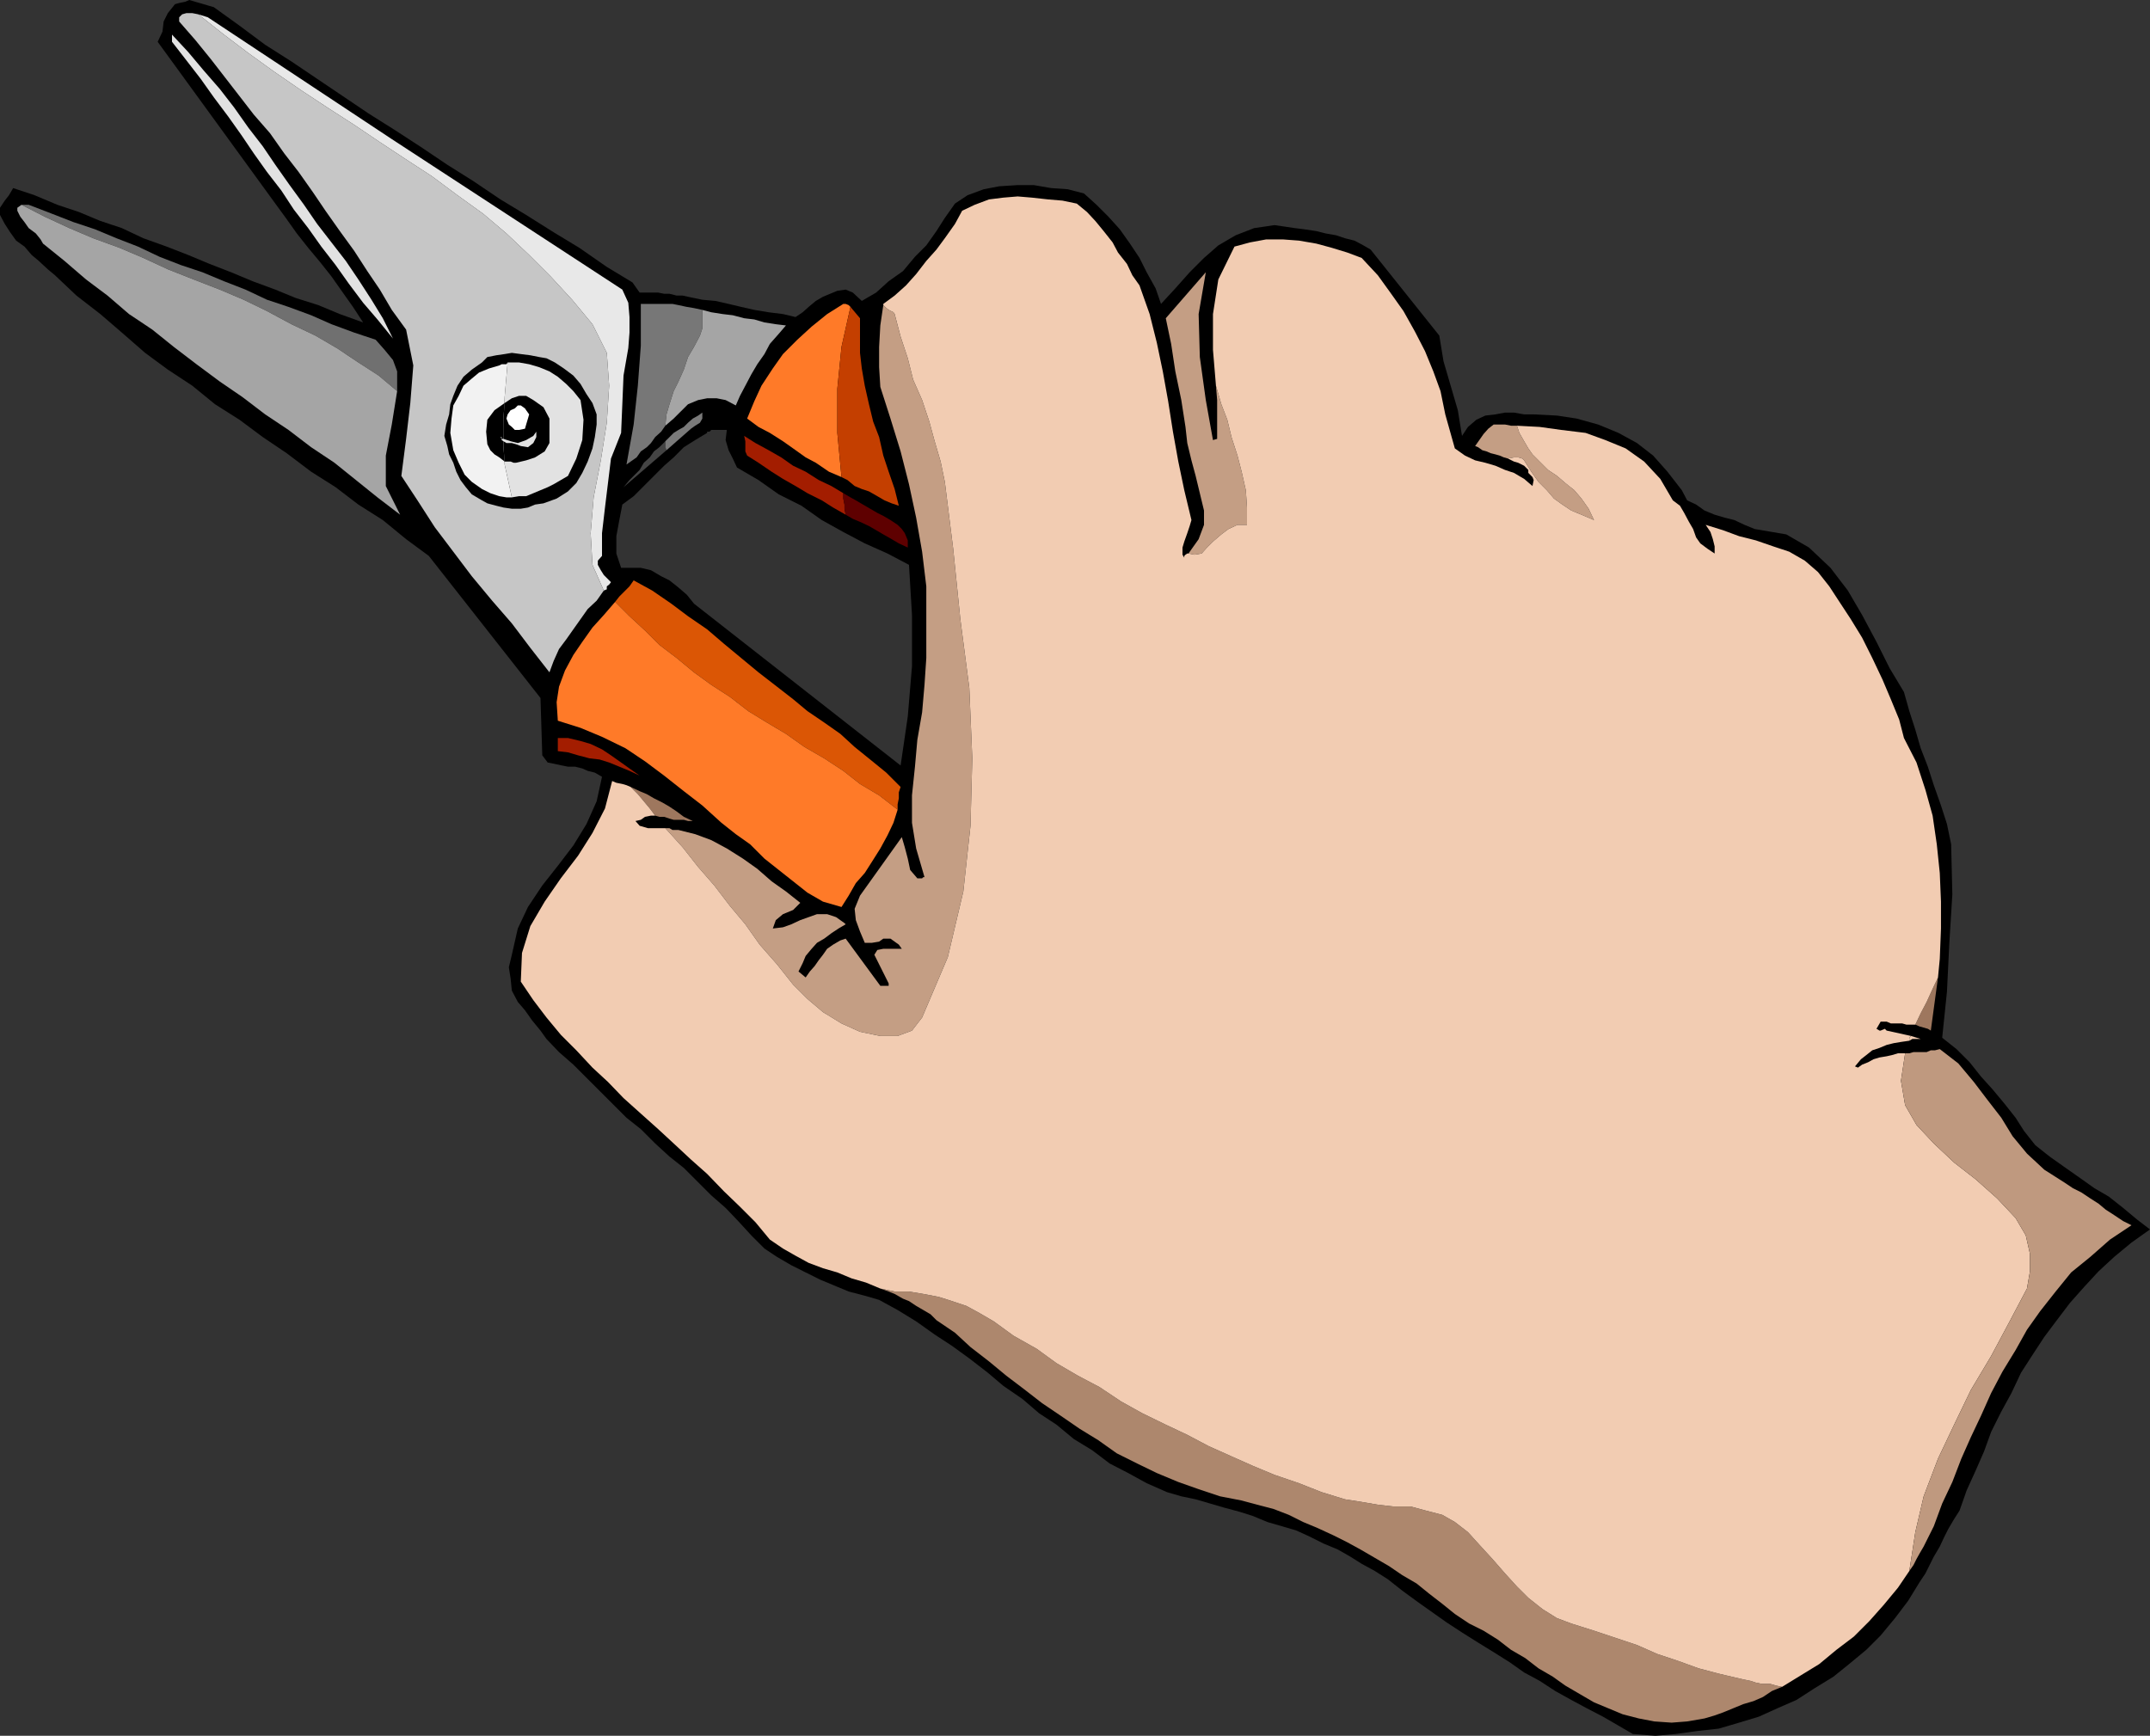 <svg xmlns="http://www.w3.org/2000/svg" width="360" height="290.699"><rect width="100%" height="100%" fill="#333333" stroke="none"/><path d="m340.8 191.797-1.898-2.399-1.402-2.199-1.898-2.402-2-2.399-1.899-2.101-1.902-2.399-2.2-2.199-2.398-1.902.797-7.7.402-8.199.5-8.101-.199-8.399L326 138l-1-3.102-1.2-3.398-1-3.102-1.198-3.101-.899-3.098-1-3.101-.902-3.2-2.399-4-2.199-4.398-2.402-4.5-2.399-4.102-2.902-3.8-3.598-3.399-3.8-2.199-5.301-.902-1.7-.7-1.699-.8-1.601-.399-1.7-.5-1.699-.699-1.402-1-1.5-.703-.898-1.7L279.203 79l-2.402-2.703-2.7-2.098L271 72.5l-3.398-1.402-3.602-1-3.297-.5-3.902-.2h-1.598l-1.703-.3H252l-1.598.3-1.699.2-1.5.699-1.402 1.203-1 1.5-.7-4.3-1.199-4.102-1.199-4.098-.703-4.3-11.5-14.403-1.2-.7-1.5-.8-1.597-.399-1.5-.5-1.703-.3-1.598-.399-2-.3-1.601-.2-3.399-.5-3.402.5-3.098 1.2L204 41.097l-2.398 2.101-2.399 2.399-2.402 2.699-2.399 2.601-.902-2.601-1.5-2.7-1.2-2.398-1.597-2.402-1.703-2.399-1.898-2.101-2-2-2.102-1.899-2.7-.699-2.8-.199-2.898-.5h-2.7l-3.101.2-2.598.5-2.703 1-2.098 1.398-1.699 2.402-1.402 2.2-1.7 2.398L153.204 43l-2 2.398-2.402 1.7L146.703 49l-2.402 1.398L142.8 49l-1.2-.5-1.398.2-1.203.5-1.2.5-1.198.698-1.2 1-1 .899-1.199.8-2.101-.5-2.399-.3-2.402-.399-2.2-.5-2.101-.5-2.2-.5-2.198-.199-2.399-.5.5 5.801.7 5.7.8 5.8 1.2 5.5v-.203h.398l.3-.297h2.602l-.203 1.7.5 1.698.703 1.399.7 1.5L127 80.398l3.402 2.399 3.801 1.902 3.399 2.399 3.601 2L144.801 91l3.8 1.7 3.602 1.898.5 8.402v8.598L152 120l-1.2 8.2-34.597-27.102-1.203-1.5-1.398-1.2-1.5-1.199-1.399-.699-1.703-1-1.7-.402H104l-.797-2.399v-2.902l.5-2.7.5-2.597 1.899-1.402 3.398-3.399L111.203 78l1.598-1.402 1.699-1.7 1.902-1.199 2-1.199-1.199-5.5-.8-5.8-.7-5.7-.5-5.8-.902-.2h-1l-1.2-.3h-.898l-1-.2h-3.101l-1.2-1.703-4.3-2.598L97 41.5l-4.297-2.602L88.102 36 83.8 33.398l-4.598-3.101-4.3-2.7-4.301-2.898-4.301-2.8L61.703 19l-4.3-2.902-4.301-2.899-4.301-2.902L44.402 7.5l-4.3-3.203L35.8 1.199 35.1 1l-1-.3-.699-.2-.699-.203-1-.297L31 .297 30 .5l-.7.2-1.198 1.5-.7 1.398-.199 1.699-.8 1.703 19.699 27.098L48 36.699l1.703 2.399 1.899 2.402 2 2.398 1.898 2.399L57.402 49l1.7 2.398L60.8 54l-3.899-1.402-3.601-1.5-3.801-1.2-3.398-1.398-3.801-1.402-3.598-1.5-3.601-1.399-3.602-1.5-3.598-1.402L24 39.898 20.402 38.2 16.801 37l-3.598-1.5-3.601-1.203L5.8 32.699 2.203 31.5 1.5 32.7l-.7.898-.8 1.199V36l.8 1.5.903 1.398 1 1.399 1.399 1L5.3 42.699l1.199 1L8 45.098l1.203 1 3.598 3.402 4 3.098 3.601 3.101 3.899 3.399 3.8 2.8 4.102 2.7L36 67.699l4.102 2.598L44 73.199l4 2.7L52.102 79l4.101 2.598L60 84.5l4.102 2.598L68 90.297l3.8 2.8 18.7 23.801.3 9.602.903 1.2 1 .198 1.399.301 1 .2H96.3l1.199.3.902.399 1.2.3 1.199.7-.899 4.101L98.203 138 96 141.598 93.402 145l-2.601 3.297-2.399 3.601-1.699 3.602-1 4.398-.5 2.102.297 1.898.203 2 1 1.899 1.2 1.402 1.199 1.7 1.398 1.699 1 1.402 2.102 2.2L96 178.296l8.902 8.902 2.399 1.899 2.402 2.402 2.399 2.2 2.398 1.898 4.602 4.601 2.398 2.098 2.102 2.203 2.199 2.398 2.199 2.2 2.102 1.402 2.398 1.398 2.402 1.2 2.399 1.199 2.402 1 2.399 1 2.699.703 2.402.7 3.098 1.698 3.101 1.899 3.098 2.203 2.902 1.898 2.899 2.102 3.101 2.398 2.598 2.2 3.203 2.199 2.797 2.402 2.902 1.899 2.899 2.402 3.101 1.898 2.899 2.2 3.101 1.601 3.098 1.7 3.402 1.5 2.399.699 2.402.5 2.399.699 2.398.703 2.602.7 2.199.698 2.402 1 4.797 1.399 2.203 1 2.399 1.203 2.398 1 2.102 1.2 1.898 1.198 2.203 1.2 2.2 1.402 2.398 1.898 2.601 1.899 2.399 1.703 2.402 1.7 2.598 1.698 2.699 1.7 2.602 1.601 2.699 1.7 2.402 1.699 2.598 1.402 2.601 1.7 2.7 1.5 2.601 1.398 2.7 1.402L271 289l2.402 1.398 3.801.301 3.399-.3 3.601-.5 3.598-.399 3.402-1 3.297-1 3.102-1.402 3.199-1.399 3.101-2 3.098-1.902 2.602-2.098 2.898-2.402 2.402-2.399 2.399-2.898 2.199-2.902 1.902-3.098 1-1.5.7-1.402.699-1.399 1-1.699.699-1.5.703-1.402 1-1.7.899-1.398 1.199-3.402 1.5-3.301 1.402-3.2 1.2-3.3 1.699-3.399 1.699-3.101 1.601-3.399 2-3.101 1.899-2.899 2.101-2.8 2.2-2.899L349 215.5l2.402-2.602L354 210.5l2.902-2.402 3.098-2.2-2.098-1.601-2.402-2-2.398-1.899-2.399-1.398-2.402-1.703-2.7-1.899-2.398-1.699-2.402-1.902"/><path fill="#c6c6c6" d="m99.203 54.297-3.402-4.098-3.598-3.902-3.601-3.598-3.801-3.601-3.899-3.301-4.3-3.098L72.3 29.5 68 26.7l-4.398-2.903-4.301-2.899L54.8 18l-4.399-2.902-4.5-3.098-4.3-3.102L37.5 5.797l-4.297-3.399-1-.199h-1l-.703.2-.5.5v.699l2.703 3.101 2.598 3.2L37.703 13l2.399 3.098 2.398 3.101 2.703 3.098 2.399 3.402L50 28.797l2.402 3.402 2.098 3.098 2.402 3.402L59.301 42l2.199 3.398 2.102 3.102 2 3.398L68 55.2l1.203 6-.5 6.301-.703 6-.797 6.2 2.7 4.097 2.898 4.5 3.101 4.101L79 96.5l3.402 4.098 3.301 3.8 3.098 4.102L92 112.598l.703-1.899.899-2 1.199-1.601 1.199-1.7 1.203-1.699 1.2-1.699 1.5-1.402 1.199-1.7-1.899-4.3-.3-5.301.5-6 1.199-6.2 1-6.3.398-6.2-.398-5.5-2.399-4.8"/><path d="m91.5 60-1.2-.203-1.5-.297-1.597-.203-1.5-.2-1.203.2-1.398.203-1.5.297-.899.902L79 61.9l-1.398 1.199-1 1.5-.7 1.699-.5 1.402-.199 1.7-.5 1.699-.3 1.902.5 1.7.3 1.398.7 1.402.5 1.5.699 1.398.898 1.2 1 1.199 1.703 1 .899.5 1.5.402 1.198.3 1.402.2h1.5l1.2-.2 1.199-.5L91 84.297l2.203-.797 1.899-1.203 1.398-1.399 1-1.699.902-1.902.801-2.2.399-1.898.3-2.101v-1.7l-.699-1.898-1-1.5-1-1.703L96 62.898 94.402 61.7l-1.5-1L91.5 60"/><path fill="#707070" d="M4.8 34.297H3.603l3.898 2 4.102 1.902 4 1.7L20 41.5l4 1.7 4.102 1.898 4.3 1.699 4.399 1.703 4 1.7 3.902 1.898 4.098 2.199 4 1.902 3.601 2.098L60 60.699l3.402 2.2L66.5 65.5v-3.3l-.7-1.903-1.398-1.7-1.5-1.699-3.601-1.199-3.801-1.402-3.398-1.5-3.801-1.399-3.598-1.199-3.601-1.699-3.602-1.402-3.598-1.5-3.601-1.2L26.703 43l-3.601-1.703-3.602-1.399-3.598-1.5-3.601-1.199-3.598-1.402-3.902-1.5"/><path fill="#a5a5a5" d="m66.5 65.5-3.098-2.602L60 60.7l-3.598-2.402-3.601-2.098-4-1.902-4.098-2.2-3.902-1.898-4-1.699-4.399-1.703-4.3-1.7L24 43.2l-4-1.7-4.398-1.602-4-1.699L7.5 36.297l-3.898-2-.7.5v.5l.5 1 .7.902.699 1L6 39.098l.8 1 .403.699 3.598 2.902 3.601 3.098L18 49.5l3.602 3.098 3.898 2.601 3.602 2.899 3.8 2.902 3.899 2.898 3.8 2.602 3.801 2.898L48.301 72l3.8 2.898L56 77.5l7.203 5.797L67 86.199l-2.398-4.8v-5.102l1-5.2.898-5.597"/><path fill="#e2e2e2" d="M28.8 5.797V7l2.403 3.098 2.399 3.101 2.199 3.098 2.402 3.203 2.2 3.098 2.097 3.101 2.203 3.098 2.399 3.101 2.101 3.2 2.399 3.101 2.199 3.098 2.402 3.101 2.2 3.102 2.398 3.2 2.402 2.8 2.598 3.2-1.7-3.403-1.898-3.098L60 46.797l-2.098-3.098-2.402-3.101-2.398-3.098-2.2-3.203L48.5 31l-2.398-3.402L44 24.5l-2.398-3.102L39.203 18l-2.402-3.102-2.7-3.101L31.5 8.699l-2.7-2.902"/><path fill="#f2f2f2" d="m85 60.7-.2.3H84l-.398.2-1.7.5-1.699.698-1.203 1-1.398 1.2-.801 1.699-.899 1.601-.3 2.2-.2 2.402.5 2.898.899 2.102 1 2L79 80.7l1.703 1.198 1.399.7 1.5.5 1.199.199h.902l-1.203-5.5-.2-5.5.2-5.797.5-5.8"/><path fill="#e2e2e2" d="M97.203 67 96 65.5l-1.2-1.203-1.398-1.2L92 62.2l-1.7-.699-1.698-.5-1.7-.3H85l-.5 5.8-.2 5.797.2 5.5 1.203 5.5 1.2-.2h1.199l2.398-1 1.203-.5 1-.5 2.399-1.398 1.398-2.902 1-3.098.203-3.402-.5-3.297"/><path d="m84.5 67.5-1.7 1.2-1.198 1.597-.2 2 .2 2.101.5 1 .699.7.8.5.899.699-.2-2.399v-5l.2-2.398"/><path d="m89.3 67-1.198-.703h-1.2l-1.199.402-1.203.801-.2 2.398v5l.2 2.399h1l.5.203h.402l1.7-.402 1.5-.5 1.601-1L92 74.199v-4.101l-1-1.899L89.3 67"/><path fill="#e2e2e2" d="m87.203 74.7 1.2.198.898-.699.5-1v-.902l-.5.703-1.2.7-1.398.5-1.203-.302-1.2-.398v.398l.5.301h.903l.7.2.8.3M84.3 73.5H84v-.3h-.2l.2.3v.2l.3.198V73.5"/><path fill="#fff" d="m84.8 70.098.403 1 .5.402.5.5h.7l1-.203.199-.7.3-1 .2-.699-.5-.699-.2-.3-.699-.5h-.5l-.5.5-.703.3-.5.7-.2.699"/><path fill="#a31d00" d="M93.402 123.598v2.199l1.7.203 1.699.5 1.902.5 1.7.2 1.597.5 1.703.698 1.7.7 1.699.8-1.7-1.199-1.402-1-1.7-1.199-1.5-1-1.898-.902-1.699-.5-2.101-.5h-1.7"/><path fill="#444" d="m111.402 73.898-1 1-.902.7-.7 1-1 .902-.698 1.2-1.7 1.698-1 1.2 7.2-6.2-.2-.5v-1"/><path fill="#7a7a7a" d="m115.703 71.797.7-.5.8-.5.399-.7v-1l-.7.5-.902.5-.797.7-.703.703-.898.5-.801.5-1.399 1.398v1l.2.5 4.101-3.601"/><path fill="#777" d="m111.402 71.297.2-1.899.5-1.699.699-2.199.8-1.602.899-2 .703-2.101 1-1.7 1-1.898.399-1.199v-3.102l-1.399-.3-1.203-.2-1.398-.3-1-.2H107.3v7l-.5 6.7-.7 6.5-1.199 6.699.7-.5 1-.7.699-1 1-.699.699-.699.703-1 1-.902.7-1"/><path fill="#a5a5a5" d="m123.203 67.898.7-1.601.898-1.7 1-1.898 1-1.699L128 59.297l.902-1.7 1.5-1.699 1.2-1.398-1.7-.203L128 54l-1.7-.5-1.698-.203-1.899-.5-1.703-.2-1.898-.3-1.5-.399V55l-.399 1.2-1 1.898-1 1.699-.703 2.101-.898 2-.801 1.602-.7 2.2-.5 1.698-.199 1.899 1.399-1.2L114 68.899l1.203-1.199 1.7-.699 1.5-.3H120l1.5.3 1.703.898"/><path fill="#e8e8e8" d="m101.102 98.898.5-.199v-.5l.398-.3.3-.399-1.198-1.203-.5-.797-.5-.902v-.7l.699-.8v-3.801l.5-4.297 1-8.203L104 72.5l.203-4.8.2-4.802.8-4.601.2-2.598v-2.601l-.2-2.399-1-2.199-38.601-25.203L34.8 2.898l-1.598-.5L37.5 5.797l4.102 3.101 4.3 3.102 4.5 3.098L54.801 18l4.5 2.898 4.3 2.899L68 26.699l4.3 2.801 4.302 3.2 4.3 3.097 3.899 3.3 3.8 3.602 3.602 3.598 3.598 3.902 3.402 4.098 2.399 4.8.398 5.5-.398 6.2-1 6.3-1.2 6.2-.5 6 .301 5.3 1.899 4.301"/><path fill="#db5605" d="M150.3 135.598v-.899l.2-1v-1l.3-.902-2.398-2.399-2.699-2.199-2.601-2.101-2.399-2.2L138 121l-2.797-1.902-2.402-2-2.7-2.098-3.101-2.402-2.898-2.399-2.899-2.402-2.8-2.399-3.2-2.199-2.8-2.101-3.2-2.2-3.101-1.699-.7 1-1.699 1.7-.703.898 2.402 2.402 2.598 2.399 2.402 2.402 2.899 2.2 2.902 2.398 2.899 2.101 3.101 2 3.098 2.399 3.101 1.902 3.2 1.898 3.101 2.2L138 127l3.203 2.098 2.797 2.199 3.203 1.902 3.098 2.399"/><path fill="#ff7a28" d="m140.902 151.898 1.2-1.898 1.199-2.102 1.5-1.699 1.402-2.199 1.2-1.902 1.199-2.2 1-2.101.699-2.2-3.098-2.398-3.203-1.902-2.797-2.2L138 127l-3.297-1.902-3.101-2.2-3.2-1.898-3.101-1.902-3.098-2.399-3.101-2-2.899-2.101-2.902-2.399-2.899-2.199-2.402-2.402-2.598-2.399-2.402-2.402-1.898 2.203-1.899 2.098L97.5 107.5l-1.5 2.2-1.398 2.597-1 2.703-.399 2.598.2 3.101 3.8 1.2 3.598 1.5 3.902 1.898L108 127.5l3.203 2.398 3.297 2.602 3.102 2.398 3.199 2.899 2.402 1.902 2.399 1.7 2.398 2.398 2.402 1.902 2.399 1.899 2.402 1.902 2.598 1.5 3.101.898"/><path fill="#a31d00" d="m141.602 86.2-.2-1v-.7l-.199-1v-.902l-2-1.2-2.101-1-2.2-1.398-2.101-1-2-1.402-2.098-1.2L126.5 74.2l-1.898-1.2.199.898v1.7l.3.699L127 77.5l2.203 1.5 1.899 1.2 2.101 1.198 2 1.2 2.399 1.199L139.5 85l2.102 1.2"/><path fill="#5e0000" d="m150.3 87.898-1.198-.8-1.2-.7-1-.5-1.199-.699-1.203-.699-1.2-.703-.898-.5-1.199-.7v.903l.2 1v.7l.199 1 1.199.698 1.199.5 1.5.7 1.203.699 1.2.703 1.398.797L150.5 91l1.5.7v-1.2l-.5-1.203-.5-.7-.7-.699"/><path fill="#ff7a28" d="m142.402 51.398-.3-.3-.5-.2h-.399l-2.703 1.7-2.598 2.101-2.402 2.2-2.398 2.398-1.7 2.402-1.902 2.899-1.2 2.601-1.198 2.899L127 71.5l1.902 1 2.2 1.398 1.699 1.2 2.101 1.5 1.7.902L138.8 79l2.101.898-.699-7.398v-7.402l.7-7 1.5-6.7"/><path fill="#c43f00" d="m150.5 84.7-.7-2.802-1-2.898-.898-2.703-.699-3.098-1-2.601-.703-2.899-.7-3.101-.5-2.899-.3-2.601v-5.801l-1.598-1.899-1.5 6.7-.699 7V72.5l.7 7.398 1 .5 1.199 1 1.199.5 1.199.399 1.402.8 1.2.7 1.199.5 1.199.402"/><path fill="#9e775e" d="m116 137.5-1.5-.703-1.2-.899-1.198-.8-1.2-.7-1.402-.699-1.2-.699-1.198-.5-1.5-.703L106.8 133l2 2.398.902 1.2.7.199h.8l.899.3.699.2h1.699l.703.203H116"/><path fill="#c49e84" d="m154.402 170.398 4.301-10.101 2.598-11 1.199-11 .3-11.297-.5-11.8-1.5-11.5-1.198-11.802-1.399-11.199-.703-3.402-1-3.399-.898-3.3-1.2-3.598-1.5-3.402L152 60l-1.2-3.602-1-3.8-.198-.301-.801-.399-.399-.3-.5-.5-.5 3.402-.199 3.598V61.5l.2 3.297 1.699 5.3 1.699 5.5 1.402 5.5 1.2 5.602 1 5.7.699 5.8v12l-.301 4.5-.399 4.598-.8 4.601-.399 4.5-.5 4.801v4.598l.7 4.3 1.398 4.801h-.2l-.199.2h-.8l-1.2-1.399-.402-1.902-.5-1.899-.5-1.699-7 9.801-.898 2.2.199 1.898L144 156l.8 1.898h1.2l1.203-.199.7-.5h1.199l1.398 1 .5.7h-3.098l-1 .199-.5.8 2.399 4.801v.399h-1.399l-5.8-7.899-.899.301-1.203.7-1 .698-.7 1-.698.899-.7 1-.8.902-.7 1-1.199-1 .7-1.402.5-1.2 1-1.199.898-1L138 157.2l1.203-.902 1.2-.797 1.199-.703-.2-.2-1.402-1-1.5-.5h-1.7l-1.398.5-1.402.5-1.5.7-1.398.5-1.7.203.5-1.402 1.2-1 1.699-.7L134 151.2l-2.398-1.902-2.399-1.7-2.402-2.097-2.399-1.703-2.699-1.7-2.601-1.398-2.7-1-2.8-.699h-1l-.5-.3h-.7l2.899 3.198 2.601 3.301 2.7 3.098 2.601 3.402 2.598 3.098 2.402 3.402 2.899 3.301 2.699 3.398 2.402 2.399 2.598 2.203 3.101 1.898 3.098 1.399 3.402.703h2.899l2.402-.902 1.7-2.2M208.8 87.898V85l-.198-2.902-.7-3.098-.699-2.703-1-3.098-.703-2.902-1-2.598-.898-3.101L203.8 67v6.5l-.7.2-1.199-6.7-1-7.203-.199-7.2 1.2-7-6.7 7.7.899 4.3.699 4.602 1 4.801.699 4.5.3 2.7.7 2.898.703 2.601.7 2.899.699 2.902v2.398l-.899 2.399L199 92.699l1 .2 1.203-.2.899-1 1-1L204.5 89.5l1.203-.902 1.5-.7h1.598m46.402-10.8 1.2 1.902 1.199 1.7L259 82.097l1.203 1.402 1.399 1 1.5 1 1.699.7 2.101.898-.902-1.899-1.2-1.699-1.198-1.402-1.5-1.2-1.399-1.199-1.5-1-2.601-2.601-.7-1-.699-1.2-.8-1.398-.403-1.203h-1l-1-.2h-1.898l-.899.7-.8.902-.7 1-.703 1 .5.2.703.5.7.199.699.3.8.2.7.199.699.3.699.2 1-.2h.703l.7.2.3.3"/><path fill="#f2ccb2" d="m321.602 174-1.602-.5-.297.297v.5l.5-.297h1.399"/><path fill="#9e775e" d="m323.3 172.598 1.2-8.899-.898 1.899-1 2.199-1 1.902-.899 1.899.7.3 1.398.399.5.3"/><path fill="#ad876d" d="m263.102 271.898-2.399-.898-2.402-1.5-2.399-1.902-1.902-1.899-2-2.199-2.098-2.402-2.199-2.399-1.902-2.101-2.2-1.7-2.101-1.199-2.7-.699-2.597-.703h-2.902l-2.598-.297-2.902-.5-2.598-.402-3.902-1.2-3.801-1.5-4.098-1.398-3.601-1.5-3.598-1.602-3.8-1.699-3.602-1.902-3.598-1.7-3.902-1.898-3.598-2-3.601-2.402-3.602-1.899-3.598-2.101-3.3-2.399-3.899-2.199-3.3-2.402-2.403-1.399-2.2-1.199-2.398-.8-2.199-.7-2.601-.5-2.399-.402h-2.402l-2.399-.5 1.399.5 1 .402 1.402.801 1 .398 1.2.801 2.398 1.399 1 1 3.101 2.101 2.598 2.399 3.102 2.402 2.898 2.398 2.902 2.2L174.5 235l3.102 2.098 3.199 2.199 3.101 1.902 3.098 2.2 3.402 1.699 3.301 1.601 3.598 1.5 3.402 1.2 3.598 1.199 3.601.699 2.598.703 2.703.7 2.598 1 2.402 1.198 2.399 1 2.601 1.2 2.399 1.199 2.199 1.203 2.402 1.398 2.399 1.399 2.199 1.5 2.402 1.402 2.098 1.7 2.199 1.699 2.102 1.699 2.398 1.601 2.402 1.2 2.399 1.5 2.199 1.699 2.402 1.402 2.2 1.7 2.398 1.398 2.102 1.5 2.398 1.402 2.402 1.399 2.399 1 2.402 1 2.7.699 2.597.5 2.902.203 2.598-.203 2.902-.5 1.7-.5 1.398-.5 1.703-.7 1.7-.699 1.699-.5 1.601-.699 1.5-1 1.7-.699-1-.203-1-.297H295l-1-.203-.898-.297-1-.203-.899-.2-3.402-.8-3.399-.899-3.3-1.199L277.5 277l-3.398-1.5-3.602-1.203-3.598-1.2-3.8-1.199"/><path fill="#f2ccb2" d="m319.703 263.098 1-6.5 1.399-6 2.398-6.301 2.703-5.7 2.797-5.8 3.402-5.7 3.098-5.8 2.902-5.5.5-2.899V210l-.699-3.102L337.5 204l-3.098-3.3-3.601-3.2-3.598-2.8-3.402-3.2-2.899-3.102-1.902-3.3-.7-4.098.7-4.602h-1.2l-1 .301-.898.2-1.199.199-1 .3-.902.5-1 .399-.7.5-.5-.2 1-1.199.899-.699 1-.8 1.203-.399 1.2-.5 1.199-.3 1.199-.2 1.402-.203v-.5l.297-.297-4.098-.902-.3-.301-.7.3h-.199l-.5-.3.7-1.2h1l.699.301h1.898l.703.2h1.5l.899-1.899 1-1.902 1-2.2.898-1.898.3-3.101.2-5.098V151l-.2-4.8-.5-4.802-.698-4.8-1.2-4.301-1.5-4.598-2.101-4.101L318 120.5l-1.398-3.402-1.399-3.301-1.703-3.598-1.7-3.402-1.898-3.098-1.902-2.902-1.7-2.598-1.898-2.402-2.199-1.899-2.601-1.5-2.7-.898-2.902-1-2.797-.703-2.703-1-2.898-.899.8 1.2.399 1.199.3 1.203v1.2l-1.199-.802-1.199-.898-.703-1-.5-1.402-.7-1.2-.8-1.5-.7-1.199-1.198-.902L278 80.199l-2.7-2.902-3.097-2.2-3.402-1.398L265.5 72.5l-4.098-.5-3.601-.5-3.801-.203.402 1.203.801 1.398.7 1.2.699 1 2.601 2.601 1.5 1 1.399 1.2 1.5 1.199L264.8 83.5l1.2 1.7.902 1.898-2.101-.899-1.7-.699-1.5-1-1.398-1L259 82.098l-1.398-1.399-1.2-1.699-1.199-1.902-.3-.301-.7-.2h-.703l-1 .2 1 .5.703.203 1 .5.7.7v.5l.699.698.199.5-.2 1-1.398-1.199-1.703-1-1.5-.5-1.598-.699-1.699-.5-1.703-.402-1.7-.801-1.698-1.2L242 69.399l-.797-3.898L240 62.2l-1.398-3.403-1.7-3.297L235 52.098 232.8 49l-2.097-2.902L228 43.199l-2.398-.902L223 41.5l-2.598-.703-2.902-.5-2.7-.2H212l-2.7.5-2.597.7-2.703 5.5-.898 5.8v6l.5 6 .898 3.102 1 2.598.703 2.902 1 3.098.7 2.703.699 3.098L208.8 85v2.898h-1.598l-1.5.7-1.203.902-1.398 1.2-1 1-.899 1-1.203.198-1-.199h-.2l-.3.2-.2.199v.3l-.3-.5V91.7l.3-1 .5-1.402.403-1.2.297-1-1.2-5-1-4.8-.898-5-.8-5.098-.899-5-1-4.8-1.203-4.801-1.7-4.801-1.198-1.7-.899-1.898-1.5-1.902-.902-1.7-1.5-1.898-1.398-1.7L182 35.5l-1.7-1.402-2.398-.5-2.402-.2-2.7-.3-2.398-.2-2.402.2-2.398.3-2.399.899-2.101 1-1.2 2.203-1.699 2.398-1.402 1.899-1.7 1.902-1.699 2.2-1.699 1.898-1.902 1.703-1.899 1.398v.2l.5.5.399.3.8.399.2.3 1 3.801L152 60l.902 3.598 1.5 3.402 1.2 3.598.898 3.3 1 3.399.703 3.402 1.399 11.2 1.199 11.8 1.5 11.5.5 11.801-.301 11.297-1.2 11-2.597 11-4.3 10.101-1.7 2.2-2.402.902h-2.899l-3.402-.703-3.098-1.399-3.101-1.898-2.598-2.203-2.402-2.399-2.7-3.398-2.898-3.3-2.402-3.403-2.598-3.098-2.601-3.402-2.7-3.098-2.601-3.3-2.899-3.2H108.5l-1.398-.402-.7-.797.899-.203.699-.5 1-.2h.703l-.902-1.199-2-2.398-1.2-1.203-.699-.297-.699-.203-1-.2-.703-.3-1.2 4.601-2.097 4.102-2.402 3.797-2.899 3.8L91.203 151l-2.402 4.098-1.399 4.5-.199 4.8 2.098 3.102 2.199 2.898 2.402 2.899 2.598 2.601 2.703 2.899 2.598 2.402 2.601 2.7 2.899 2.601 2.902 2.598 2.598 2.402 2.902 2.7 2.7 2.398 2.8 2.902 2.7 2.598 2.597 2.601 2.402 2.899 2.2 1.5 2.101 1.199 2.2 1.203 2.398.898 2.402.7 2.399 1 2.398.699 2.402 1 2.399.5h2.402l2.399.402 2.601.5 2.2.7 2.398.8 2.199 1.2 2.402 1.398 3.301 2.402 3.899 2.2 3.3 2.398 3.598 2.101 3.602 1.899 3.601 2.402 3.598 2 3.902 1.899 3.598 1.699 3.601 1.902 3.801 1.7 3.598 1.601 3.601 1.5 4.098 1.398 3.8 1.5 3.903 1.2 2.598.402 2.902.5 2.598.297h2.902l2.598.703 2.699.7 2.102 1.198 2.199 1.7 1.902 2.101 2.2 2.399L252 263.5l2 2.2 1.902 1.898 2.399 1.902 2.402 1.5 2.399.898 3.8 1.2 3.598 1.199 3.602 1.203 3.398 1.5 3.602 1.2 3.3 1.198 3.399.899 3.402.8.899.2 1 .203.898.297 1 .203h1.402l1 .297 1 .203 3.098-1.902 3.102-1.899 2.898-2.402 2.902-2.2L313 271.5l2.402-2.703 2.399-2.899 1.902-2.8"/><path fill="#bf997f" d="m337.5 204 1.703 2.898.7 3.102v2.898l-.5 2.899-2.903 5.5-3.098 5.8-3.402 5.7-2.797 5.8-2.703 5.7-2.398 6.3-1.399 6-1 6.5.7-1 .5-1 .5-.898.699-1.199 1.699-3.402 1.402-3.801 1.7-3.598 1.5-3.902 1.597-3.598 1.703-3.601 1.7-3.801 1.898-3.598 2.199-3.601 1.902-3.399 2.2-3.101 2.601-3.301 2.598-3.2L350 210.5l3.3-2.902 3.602-2.399-1.402-.699-1.5-1-1.398-.902-1.2-1-1.402-.899-1.5-1-1.398-.699-1.5-1-3.301-2.102-2.899-2.699-2.402-2.902-1.898-3.098-2.399-3.101-2.203-2.899-2.598-3.101-3.101-2.399-.801.2h-.7l-.698.3h-2.2l-.699.2H319l-.7 4.601.7 4.098 1.902 3.3 2.899 3.102 3.402 3.2 3.598 2.8 3.601 3.2 3.098 3.3"/></svg>
